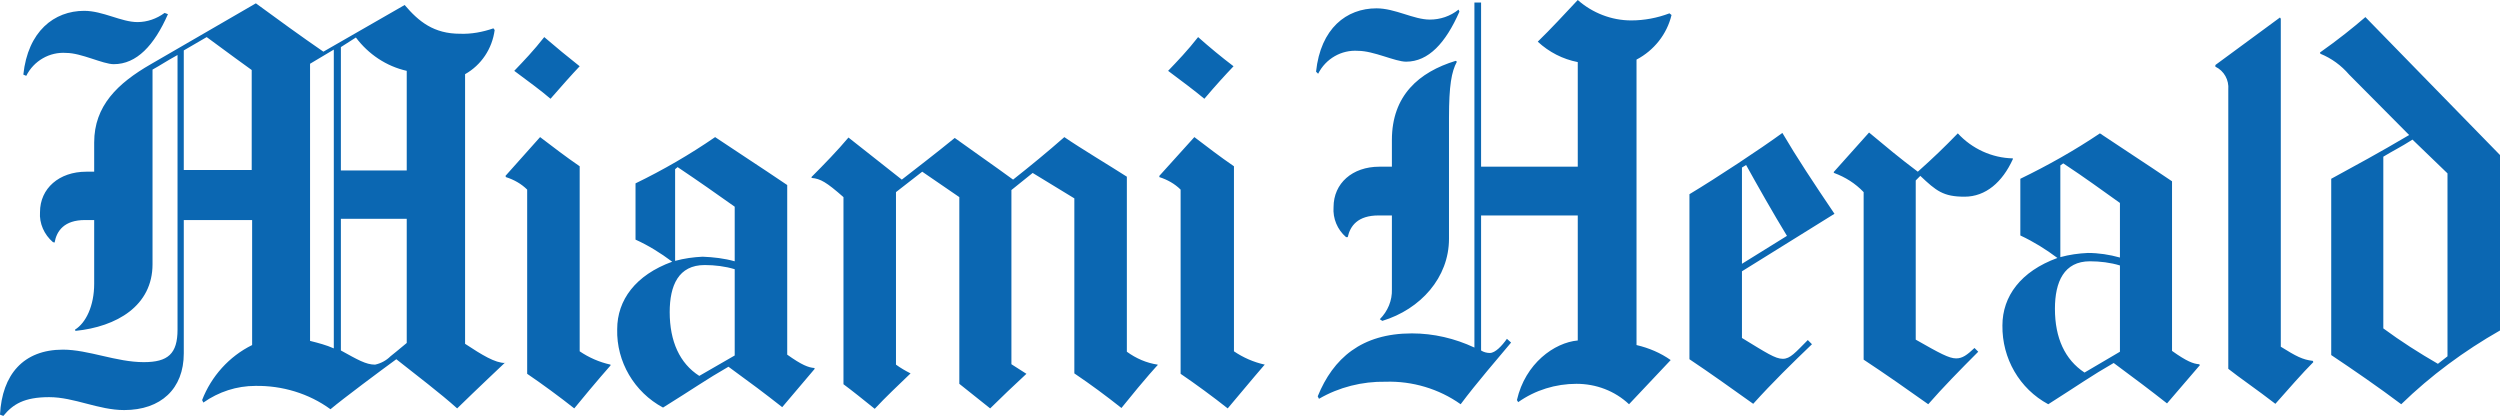<svg xmlns="http://www.w3.org/2000/svg" id="Layer_2" viewBox="0 0 599.9 99.8"><defs><style>      .cls-1 {        fill: #0b67b2;      }    </style></defs><g id="layer"><path class="cls-1" d="M555.1,86.9c-2.6,2.6-6,6.5-9.1,10-4.4-3.4-8.8-6.4-11.3-8.4V21.5c.2-2.3-1-4.5-3.1-5.5v-.4l15.5-11.4.2.3v78.7c3.7,2.3,5.2,3.1,7.7,3.4l.1.3ZM483,38.2c-2.5,5.5-6.5,9-11.6,9s-6.8-1.4-10.6-5l-1.1,1.1v38.2c5.8,3.3,8,4.5,9.7,4.5,1.5,0,2.6-.8,4.4-2.5l.9.9c-4.4,4.4-8.6,8.7-12,12.6-5.2-3.7-10.2-7.2-15.5-10.7v-40.2c-2-2.1-4.4-3.6-7.1-4.6l-.1-.2,8.5-9.5c4.2,3.5,7.3,6.1,11.7,9.4,3.7-3.3,6.3-5.8,9.6-9.2,3.4,3.7,8.2,5.9,13.2,6v.2ZM350.2,2.8c-3.3,7.5-7.4,12-12.8,12-2.6,0-7.8-2.6-11.5-2.6-4-.3-7.8,1.9-9.6,5.5l-.5-.5c1.1-10.4,7.3-15.2,14.5-15.2,4.5,0,8.9,2.7,12.8,2.7,2.5,0,4.9-.8,6.9-2.4l.2.5ZM401.1,3.6c-1.1,4.6-4.2,8.5-8.4,10.7v68.5c3,.7,5.8,1.9,8.2,3.6l-10,10.6c-3.4-3.2-7.9-4.9-12.6-4.9-5,0-9.9,1.5-14,4.4l-.3-.5c2-8.8,9-13.8,14.6-14.3v-30h-23.2v32.4c.6.4,1.4.6,2.1.6,1.3,0,2.9-1.7,4.1-3.4l1,.9c-3,3.6-8.3,9.7-12.1,14.8-5.2-3.7-11.6-5.6-18-5.4-5.6-.1-11.2,1.3-16,4.1l-.3-.6c3.7-9.1,10.5-15.1,22.6-15.1,5.2,0,10.3,1.2,15,3.4V.6h1.6v39.4h23.2V14.9c-3.6-.7-6.9-2.4-9.6-4.9,3.1-3,6.7-6.9,9.6-10,3.5,3.1,8.1,4.9,12.8,4.9,3.2,0,6.3-.6,9.2-1.7l.5.4ZM349.6,14.8c-1.3,2.4-1.9,5.7-1.9,13.5v29c0,9.3-6.8,16.9-16,19.7l-.6-.4c1.9-1.9,3-4.5,2.9-7.2v-17.7h-3.2c-5,0-6.8,2.5-7.4,5.2h-.4c-2.1-1.8-3.2-4.5-3-7.2,0-5.7,4.5-9.7,11-9.7h3v-6.4c0-10.7,6.5-16.3,15.3-19l.3.2ZM587.3,85.5v-43.9l-8.4-8.1c-2.8,1.8-4.9,2.8-7,4.1v41.2c4.2,3.1,8.6,5.9,13.1,8.5l2.3-1.8ZM599.9,79.3c-8.6,4.9-16.6,10.8-23.7,17.7-5.3-4-11.7-8.4-16.8-11.8v-42.3c5.5-3,11.6-6.3,18.7-10.5l-14.4-14.5c-1.9-2.2-4.2-3.9-6.9-5l-.1-.3c4.4-3.1,8-6,10.9-8.5,5.5,5.7,18,18.4,32.3,33.1v42.1ZM508.7,84.4v-20.7c-2.3-.7-4.8-1-7.2-1-6.2,0-8.4,4.9-8.4,11.4,0,7,2.4,12.2,7.1,15.3l8.5-5ZM508.7,61.8v-13.1c-4.8-3.4-8-5.8-13.6-9.5l-.7.5v22c2.2-.6,4.4-.9,6.6-1,2.6,0,5.2.4,7.7,1.1M527.9,87.6l-7.9,9.2c-4.2-3.3-7.4-5.7-12.8-9.7-5.4,3.1-8.3,5.2-15.7,9.9-6.9-3.7-11.1-11-11-18.9,0-7,4.4-13,13.2-16.2-2.8-2.1-5.7-3.9-8.9-5.4v-13.6c6.6-3.2,13-6.8,19.1-10.9,5.8,3.9,10.2,6.7,17.3,11.5v40.7c3.5,2.5,5.1,3.1,6.5,3.2l.2.2ZM428.8,56.6c-3.3-5.4-7.2-12.3-9.8-17l-1,.6v23.1l10.8-6.7ZM440.2,51.3l-22.2,13.8v16c5.9,3.6,8,5,9.8,5s3-1.5,6-4.5l1,1c-4.7,4.5-9.5,9.2-14.1,14.3-4.9-3.5-10.5-7.5-15.3-10.7v-39.6c6.5-3.9,17.1-10.9,22.3-14.7,3.4,5.8,7.5,12,12.5,19.4M296,15.9c-2,2.1-4.2,4.5-7,7.8-2.4-2-5.5-4.3-8.7-6.7,2.3-2.4,4.7-4.9,7.2-8.1,2.7,2.4,5.6,4.8,8.5,7M303.3,87.7s-3.2,3.7-8.7,10.3c-3.4-2.7-7.9-6-11.3-8.3v-44.2c-1.4-1.4-3.2-2.4-5.1-3v-.3l8.4-9.3c3.3,2.5,6,4.6,9.5,7v44.4c2.2,1.5,4.7,2.6,7.4,3.2l-.2.2ZM277.8,87.6s-2.5,2.6-8.7,10.3c-3.8-3-7.3-5.6-11.3-8.3v-42l-10-6.1-5.1,4.1v41.8l3.6,2.3c-2.3,2.1-6.7,6.3-8.7,8.3-3.1-2.5-7.4-5.9-7.4-5.9v-44.8l-8.9-6.1-6.3,4.9v41.4c1.1.8,2.3,1.5,3.5,2.1-2.9,2.8-6,5.7-8.6,8.5-2.6-2.1-5.6-4.5-7.5-5.9v-44.9c-4.1-3.6-5.5-4.4-7.6-4.6l-.1-.2c3-3,6.3-6.4,8.9-9.5,4,3.1,8.3,6.6,12.8,10.1,3.7-2.9,7.8-6,12.7-10,4,2.9,9.5,6.7,14,10,4.3-3.4,8.2-6.6,12.3-10.2,3.6,2.5,11.6,7.3,15,9.5v42c2.2,1.6,4.7,2.7,7.4,3.1v.1ZM139.1,15.9c-2,2.1-4.1,4.5-7,7.8-2.3-2-5.5-4.3-8.7-6.7,2.3-2.4,4.7-4.9,7.2-8.1,2.8,2.4,5.7,4.8,8.5,7M146.5,87.7s-3.3,3.7-8.7,10.3c-3.4-2.7-7.9-6-11.3-8.3v-44.2c-1.4-1.4-3.2-2.4-5.1-3l-.1-.3,8.3-9.3c3.3,2.5,6,4.6,9.5,7v44.4c2.2,1.5,4.7,2.6,7.4,3.2v.2ZM40.3,3.4c-3.3,7.5-7.5,12-13,12-2.6,0-7.8-2.7-11.4-2.7-4-.3-7.8,1.9-9.6,5.5l-.7-.3C6.7,7.5,13,2.6,20.2,2.6c4.5,0,8.9,2.7,12.8,2.7,2.3,0,4.6-.8,6.5-2.2l.8.3ZM176.3,85.3v-20.7c-2.3-.7-4.8-1-7.2-1-6.3,0-8.4,4.9-8.4,11.3,0,7,2.4,12.3,7.1,15.3l8.5-4.9ZM176.3,62.7v-13.1c-4.8-3.4-8.2-5.8-13.7-9.5l-.6.5v22c2.2-.6,4.4-.9,6.6-1,2.6.1,5.2.4,7.7,1.1M195.5,88.5l-7.8,9.2c-4.2-3.3-7.4-5.7-12.9-9.7-5.4,3.1-8.3,5.2-15.7,9.8-6.9-3.7-11.2-11-11-18.8,0-7,4.4-13,13.2-16.2-2.8-2.1-5.7-3.9-8.8-5.3v-13.5c6.6-3.2,13-6.9,19.1-11.1,5.8,3.9,10.2,6.7,17.3,11.5v40.7c3.5,2.5,5.1,3.1,6.5,3.2l.1.2ZM97.6,82.3v-29.8h-15.8v31.6c4,2.2,6,3.4,8.2,3.4,1.4-.3,2.7-1,3.7-2,0,0,2.5-2,3.9-3.2M60.4,40.8v-24s-7.2-5.2-10.8-7.9l-5.5,3.2v28.7h16.3ZM80.1,83.6V11.9l-5.7,3.4v66.5c2,.5,3.9,1,5.7,1.8M97.6,40.8v-23.8c-4.9-1.1-9.2-4-12.2-8l-3.6,2.3v29.6h15.8v-.1ZM121.2,87s-7,6.6-11.5,11c-4-3.6-9.8-8-14.6-11.8-3.7,2.7-12.7,9.4-15.8,12-5.2-3.8-11.6-5.7-18-5.6-4.5,0-8.8,1.4-12.5,4l-.3-.6c2.2-5.7,6.5-10.5,12-13.2v-30h-16.4v32c0,8.5-5.5,13.6-14.3,13.6-6.2,0-12-3.1-18-3.1s-8.7,1.7-11,4.5l-.8-.3c.5-9.6,5.6-15.6,15.1-15.6,6.1,0,12.8,3,19.4,3,5.8,0,8.1-2,8.1-7.8V13.2c-2.9,1.6-4,2.4-6,3.5v46.7c0,10-8.6,15-18.5,16l-.1-.3c2.6-1.6,4.6-5.7,4.6-11v-15.3h-2.2c-5,0-6.8,2.6-7.3,5.4l-.4-.1c-2.1-1.8-3.3-4.5-3.1-7.2,0-5.7,4.6-9.7,11.1-9.7h1.9v-7c0-8.8,5.6-14.2,13.6-18.8L61.4.8c4.9,3.6,11.1,8.1,16.2,11.6L97.1,1.2c3.4,4,7,6.9,13.3,6.9,2.7.1,5.4-.4,8-1.3l.3.4c-.6,4.5-3.2,8.4-7.1,10.6v64.7c4.1,2.7,7.2,4.6,9.6,4.6v-.1Z"></path></g></svg>